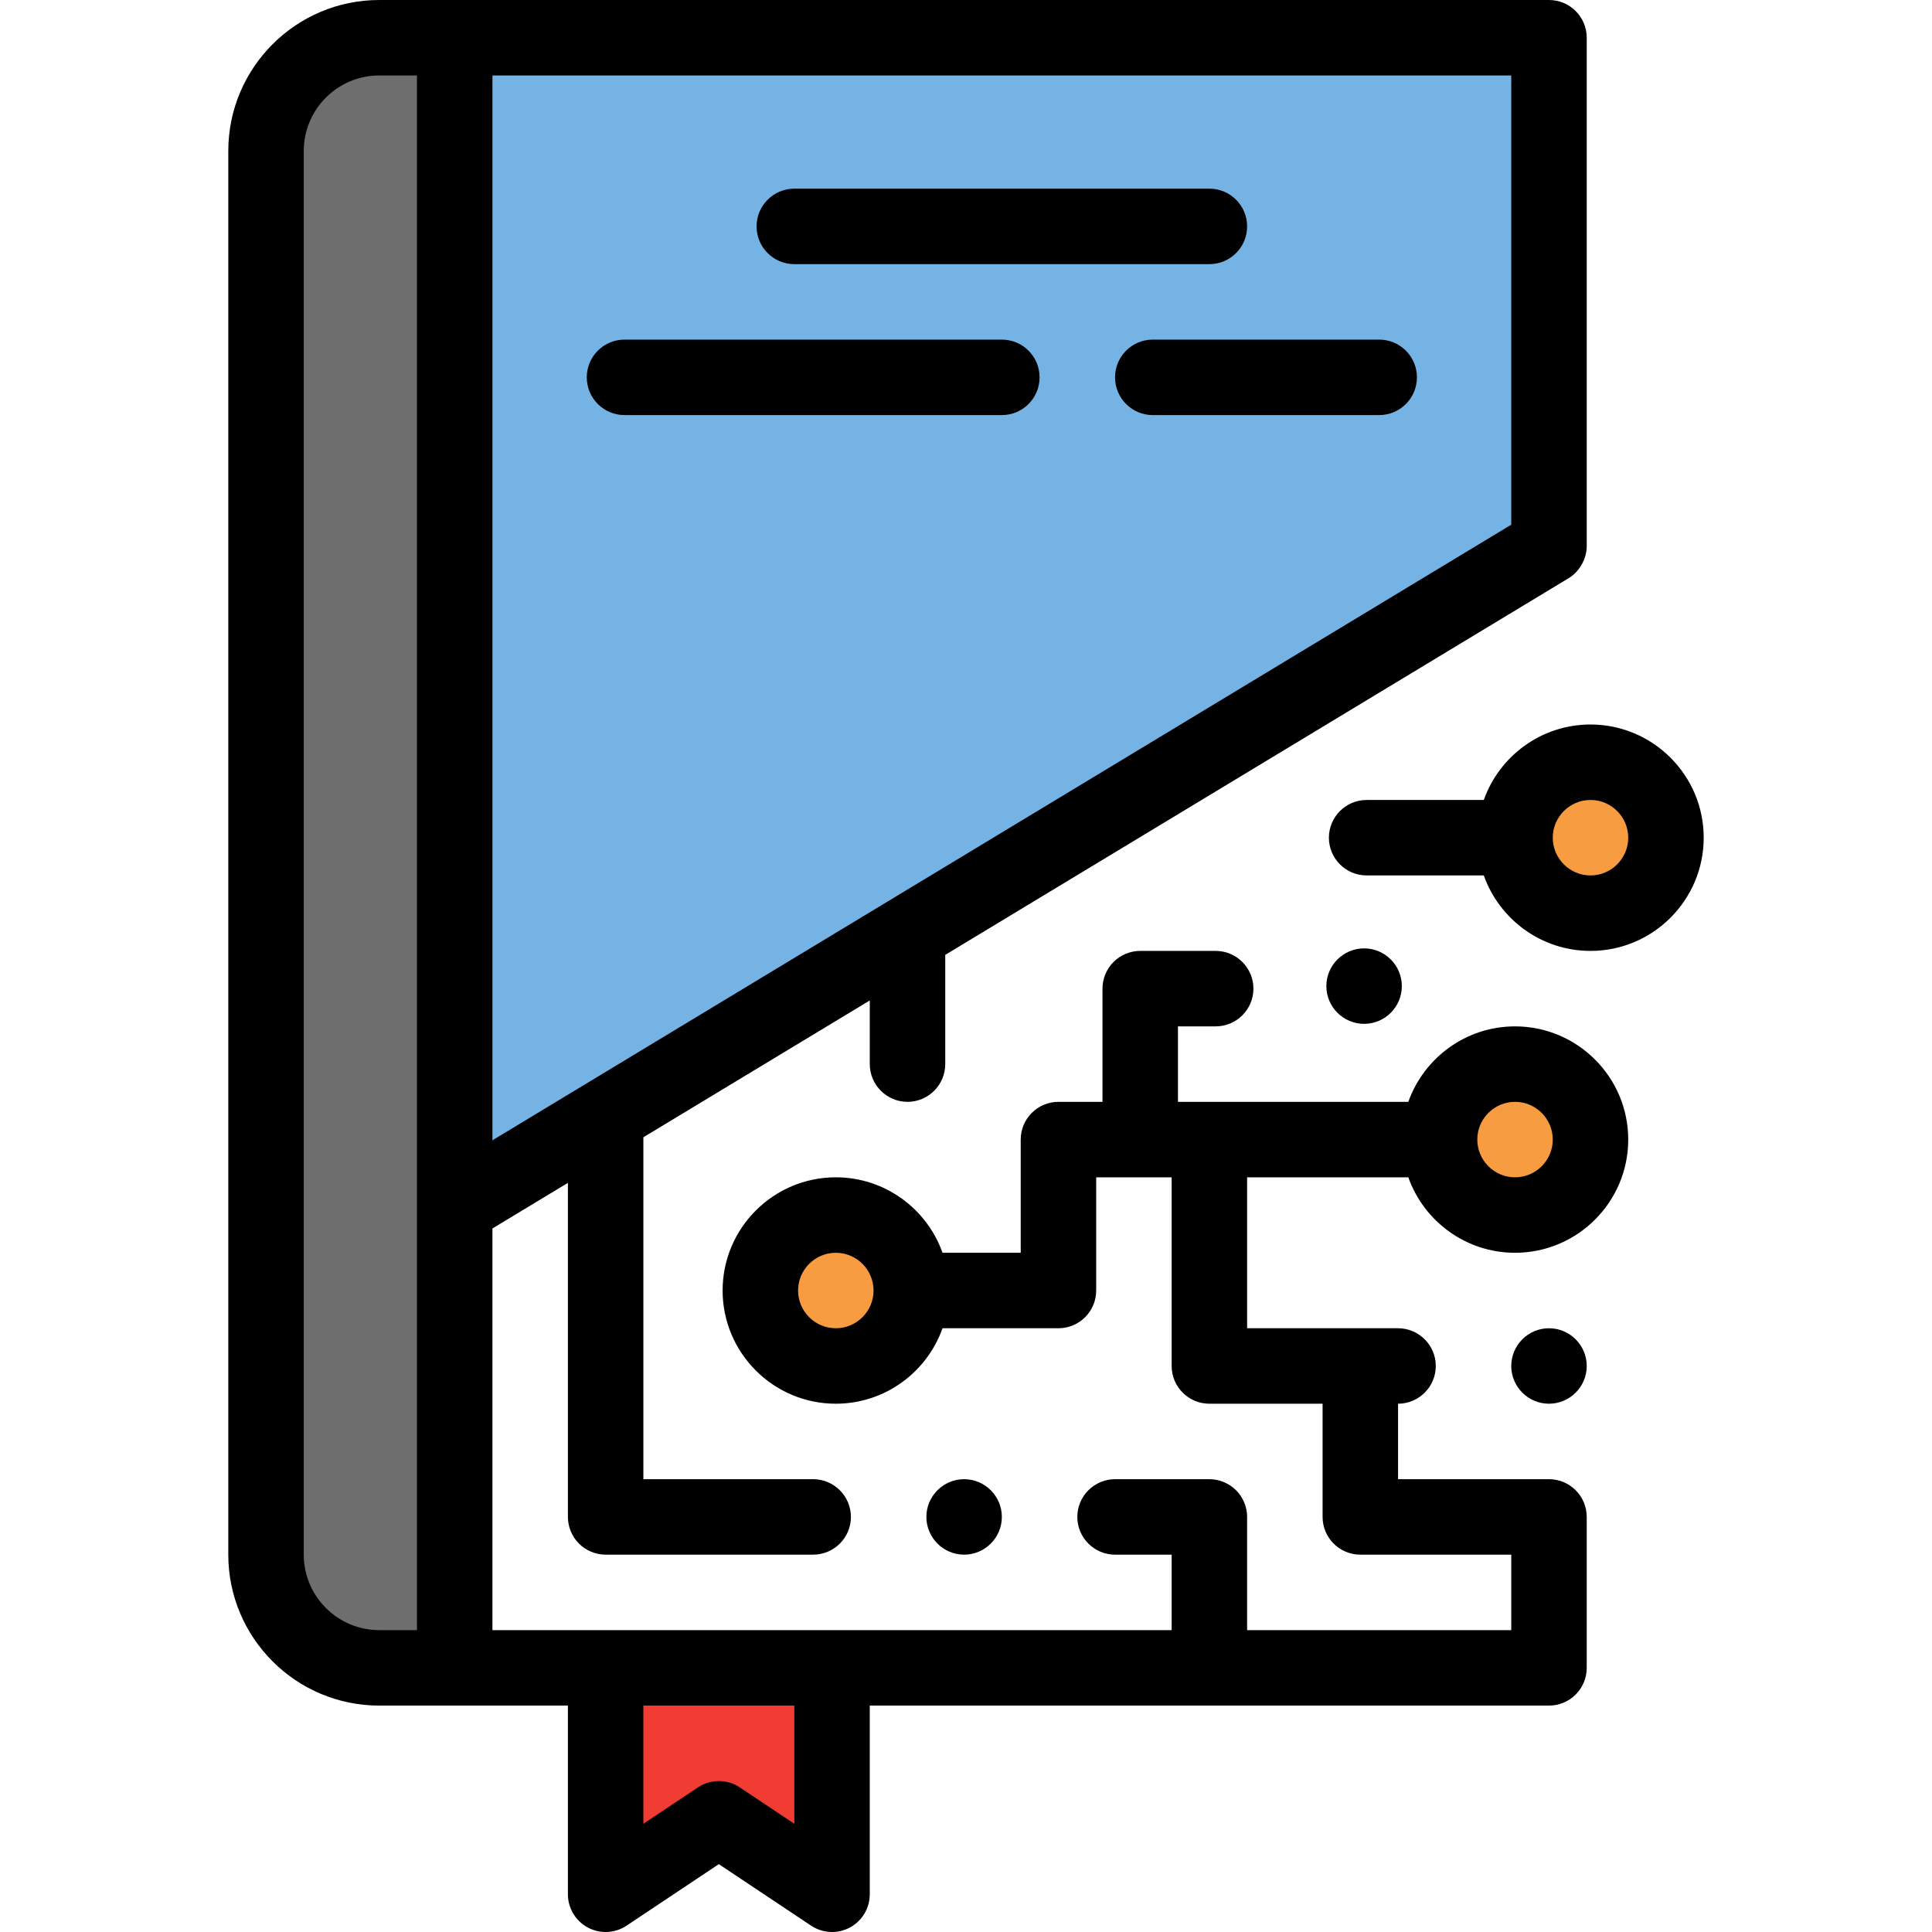 <?xml version="1.0" encoding="iso-8859-1"?>
<!-- Generator: Adobe Illustrator 19.0.0, SVG Export Plug-In . SVG Version: 6.00 Build 0)  -->
<svg xmlns="http://www.w3.org/2000/svg" xmlns:xlink="http://www.w3.org/1999/xlink" version="1.1" id="Layer_1" x="0px" y="0px" viewBox="0 0 512 512" style="enable-background:new 0 0 512 512;" xml:space="preserve" width="512" height="512">
<g>
	<polygon style="fill:#76B3E5;" points="410.5,10 120.5,10 120.5,319.916 410.5,144.689  "/>
	<path style="fill:#6E6E6E;" d="M120.5,442h-20c-16.569,0-30-13.431-30-30V40c0-16.569,13.431-30,30-30h20V442z"/>
	<polygon style="fill:#F03C32;" points="220.5,502 190.5,482 160.5,502 160.5,442 220.5,442  "/>
	<circle style="fill:#F79C41;" cx="401.5" cy="302" r="20"/>
	<circle style="fill:#F79C41;" cx="221.5" cy="342" r="20"/>
	<circle style="fill:#F79C41;" cx="421.5" cy="222" r="20"/>
	<g>
		<path d="M210.5,70h110c5.523,0,10-4.478,10-10s-4.477-10-10-10h-110c-5.523,0-10,4.478-10,10S204.977,70,210.5,70z"/>
		<path d="M165.5,110h100c5.523,0,10-4.478,10-10s-4.477-10-10-10h-100c-5.523,0-10,4.478-10,10S159.977,110,165.5,110z"/>
		<path d="M295.5,100c0,5.522,4.477,10,10,10h60c5.523,0,10-4.478,10-10s-4.477-10-10-10h-60C299.977,90,295.5,94.478,295.5,100z"/>
		<path d="M265.5,402c0-5.51-4.49-10-10-10c-5.51,0-10,4.49-10,10s4.49,10,10,10C261.01,412,265.5,407.51,265.5,402z"/>
		<path d="M400.5,362c0,5.51,4.49,10,10,10c5.51,0,10-4.49,10-10s-4.49-10-10-10C404.99,352,400.5,356.49,400.5,362z"/>
		<path d="M401.5,272c-13.036,0-24.152,8.361-28.28,20H320.5h-8.33v-20h10c5.51,0,10-4.49,10-10s-4.49-10-10-10h-20    c-2.64,0-5.21,1.069-7.07,2.93c-1.87,1.86-2.93,4.44-2.93,7.07v30H280.5c-5.523,0-10,4.478-10,10v30h-20.72    c-4.128-11.639-15.243-20-28.28-20c-16.542,0-30,13.458-30,30s13.458,30,30,30c13.036,0,24.152-8.361,28.28-20h30.72    c5.523,0,10-4.478,10-10v-30h20v50c0,5.522,4.477,10,10,10h30v30c0,5.522,4.477,10,10,10h40v20h-70v-30    c0-2.63-1.07-5.21-2.93-7.07s-4.44-2.93-7.07-2.93h-25c-5.51,0-10,4.49-10,10s4.49,10,10,10h15v20h-180V325.558l20-12.085V402    c0,2.63,1.07,5.21,2.93,7.069c1.86,1.86,4.44,2.931,7.07,2.931h55c5.51,0,10-4.49,10-10s-4.49-10-10-10h-45v-90.612l60-36.254V282    c0,5.51,4.49,10,10,10c5.51,0,10-4.49,10-10v-28.95l165.171-99.802c2.928-1.769,4.829-5.136,4.829-8.559V10    c0-5.522-4.477-10-10-10h-310c-22.056,0-40,17.944-40,40v372c0,22.056,17.944,40,40,40h50v50c0,3.688,2.03,7.076,5.281,8.816    c3.251,1.741,7.197,1.55,10.266-0.496l24.453-16.302l24.453,16.302c1.673,1.116,3.607,1.68,5.547,1.68    c1.618,0,3.24-0.392,4.718-1.184c3.251-1.74,5.281-5.129,5.281-8.816v-50h180c5.523,0,10-4.478,10-10v-40c0-5.522-4.477-10-10-10    h-40v-20c5.51,0,10-4.49,10-10s-4.49-10-10-10h-10h-30v-40h42.72c4.128,11.639,15.243,20,28.28,20c16.542,0,30-13.458,30-30    S418.042,272,401.5,272z M221.5,352c-5.514,0-10-4.486-10-10s4.486-10,10-10s10,4.486,10,10S227.014,352,221.5,352z     M400.5,139.048l-270,163.143V20h270V139.048z M80.5,412V40c0-11.028,8.972-20,20-20h10v412h-10C89.472,432,80.5,423.028,80.5,412    z M210.5,483.314l-14.453-9.635c-1.679-1.12-3.613-1.68-5.547-1.68s-3.868,0.56-5.547,1.68l-14.453,9.635V452h40V483.314z     M401.5,312c-5.514,0-10-4.486-10-10s4.486-10,10-10s10,4.486,10,10S407.014,312,401.5,312z"/>
		<path d="M421.5,192c-13.036,0-24.152,8.361-28.28,20h-31.05c-5.52,0-10,4.49-10,10s4.48,10,10,10h31.05    c4.128,11.639,15.243,20,28.28,20c16.542,0,30-13.458,30-30S438.042,192,421.5,192z M421.5,232c-5.514,0-10-4.486-10-10    s4.486-10,10-10s10,4.486,10,10S427.014,232,421.5,232z"/>
		<path d="M371.5,261.33c0-5.511-4.49-10-10-10c-5.51,0-10,4.489-10,10c0,5.52,4.49,10,10,10    C367.01,271.33,371.5,266.85,371.5,261.33z"/>
	</g>
</g>















</svg>
